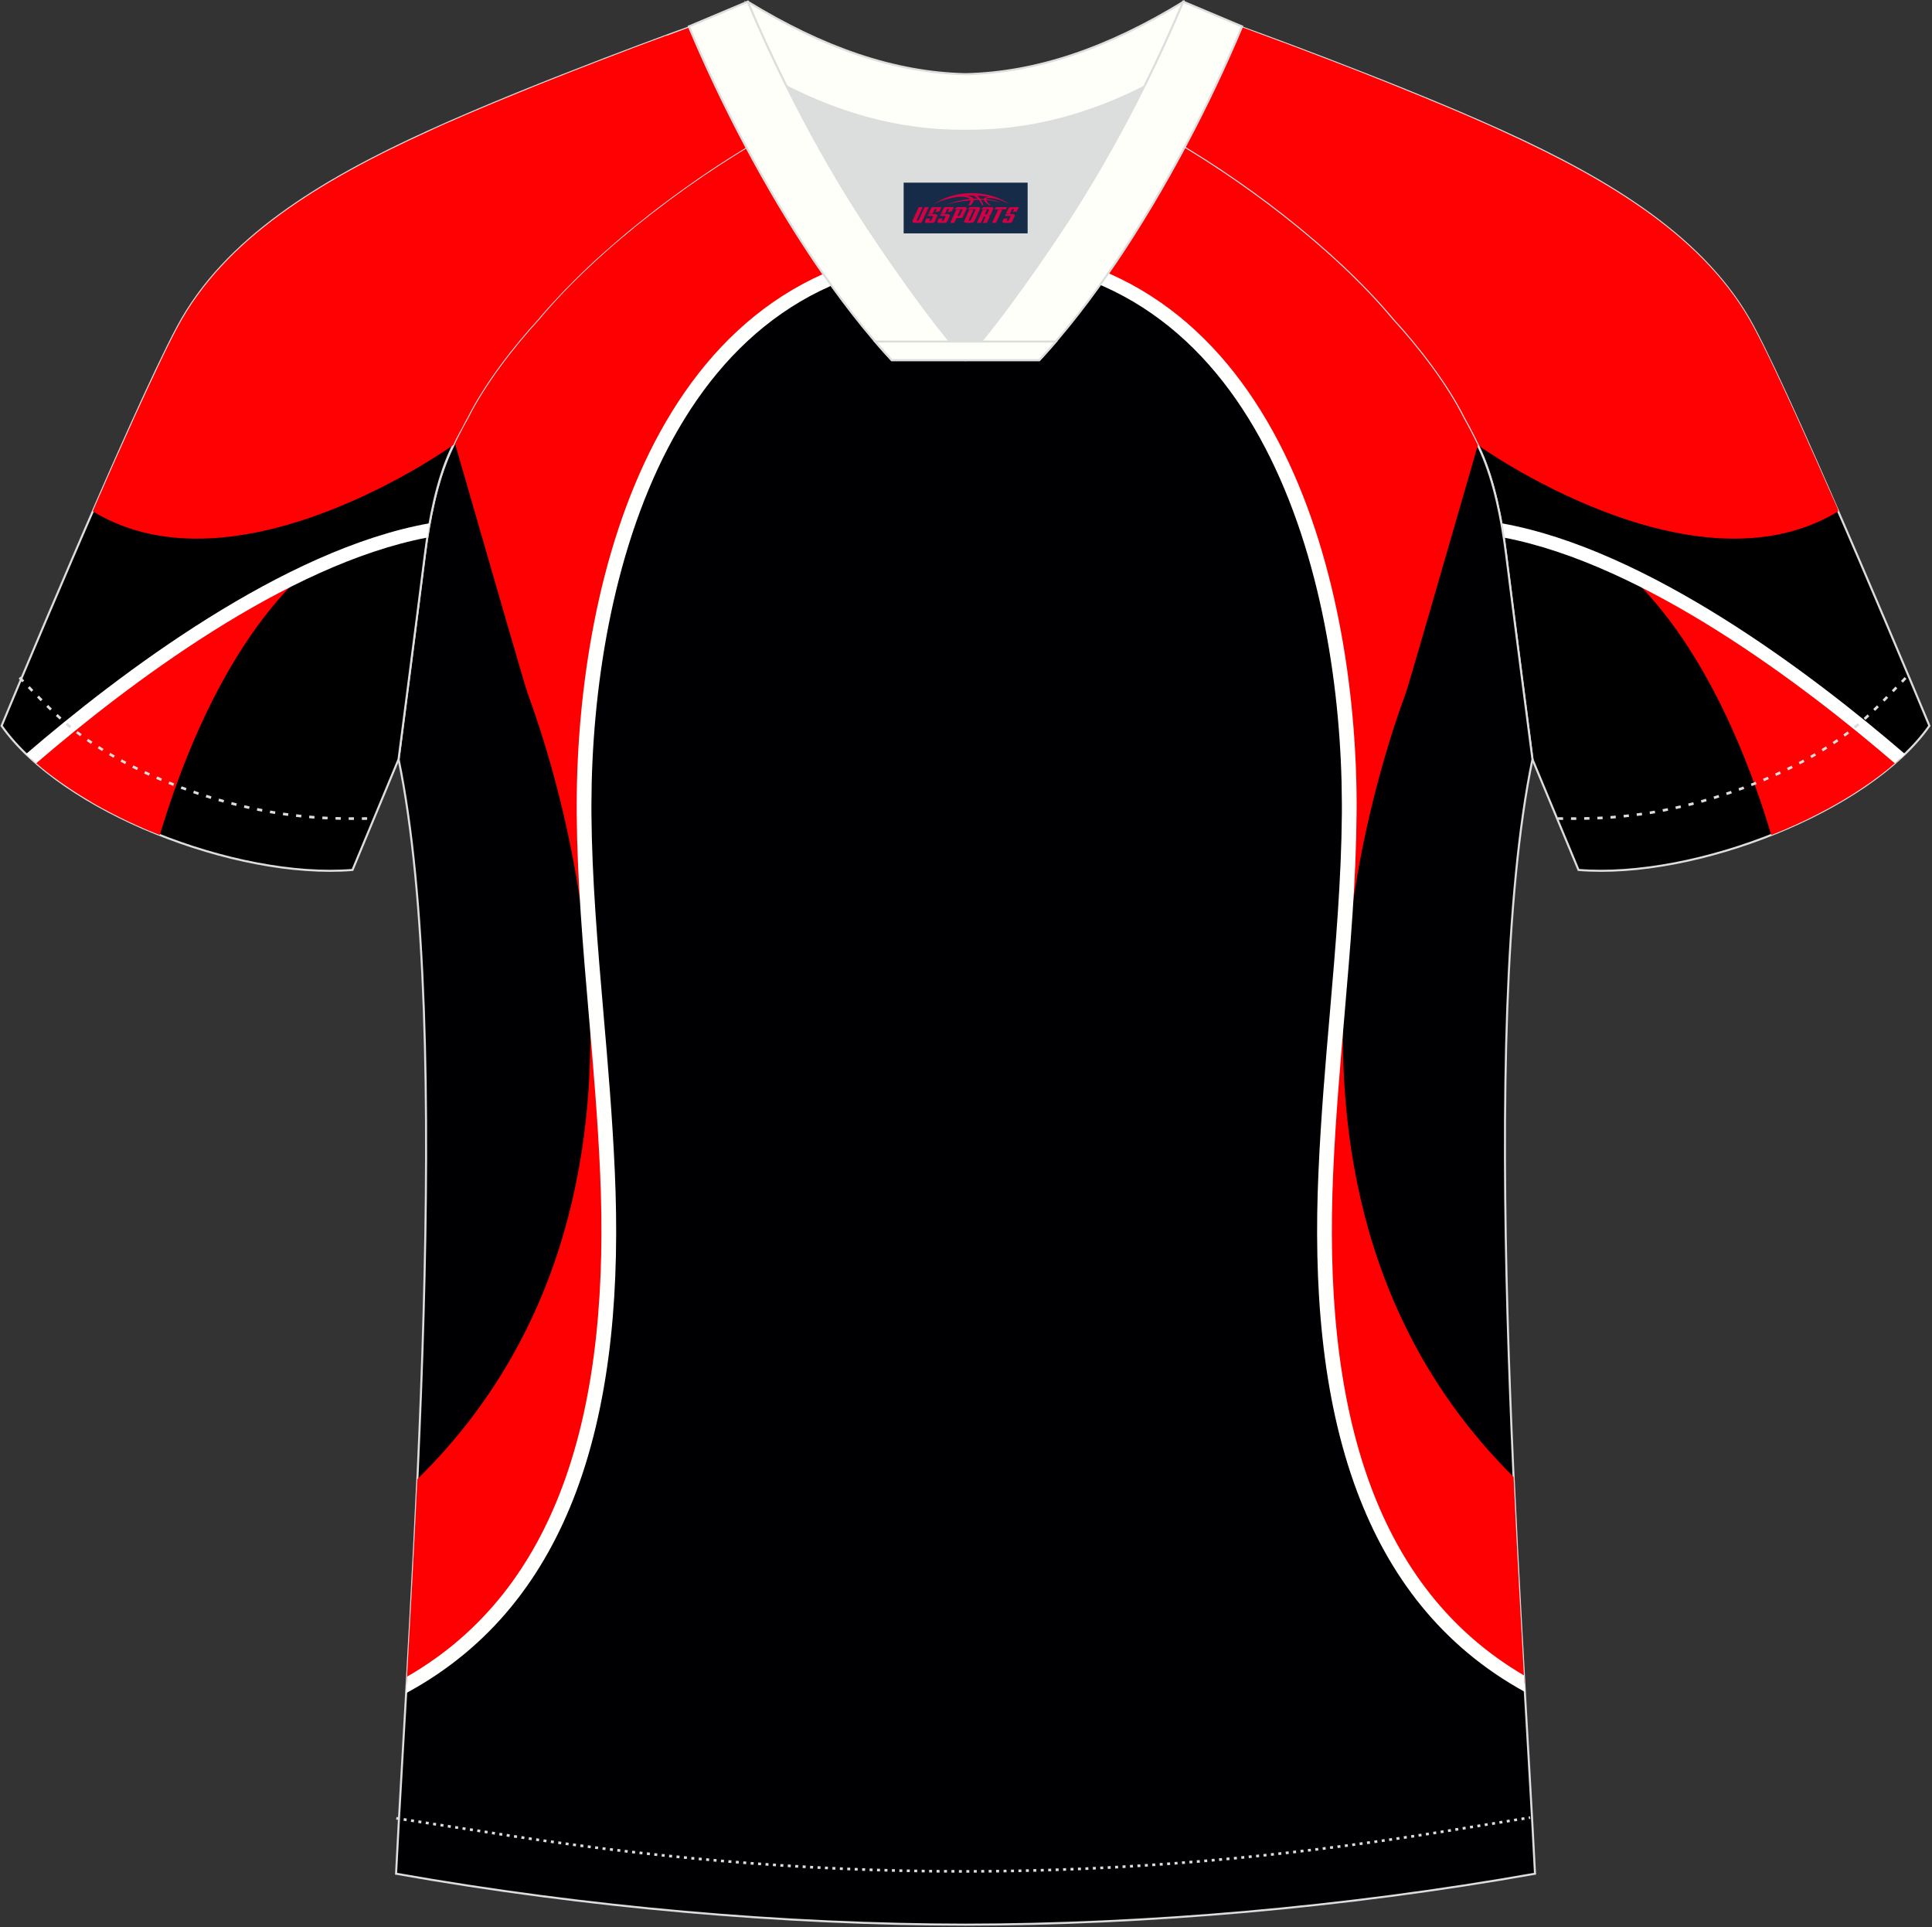 <?xml version="1.0" encoding="utf-8"?>
<!-- Generator: Adobe Illustrator 22.0.0, SVG Export Plug-In . SVG Version: 6.00 Build 0)  -->
<svg xmlns="http://www.w3.org/2000/svg" xmlns:xlink="http://www.w3.org/1999/xlink" version="1.1" id="图层_1" x="0px" y="0px" width="374px" height="373px" viewBox="0 0 374 373" enable-background="new 0 0 374 373" xml:space="preserve">
<rect x="0" y="0" width="374" height="373" fill="#333333" stroke="none"/>
<g>
	<path fill="#000001" stroke="#DCDDDD" stroke-width="0.4" stroke-miterlimit="22.926" d="M222,24.33   c7.08-5.95,12.46-12.55,16.99-19.55c0,0,30.63,10.99,51.78,20.61c21.15,9.61,39.54,20.88,48.62,37.85s34.11,77.23,34.11,77.23   c-11.56,16.47-45.25,29.73-67.93,27.9l-8.91-21.4c0,0-3.8-29.24-5.12-39.81c-0.85-6.78-2.31-14.06-4.84-19.68   c-1.01-2.25-2.15-4.48-3.4-6.7c-3.26-6.52-8.77-13.67-13.7-19.02C257.72,47.5,238.37,33.07,222,24.33z"/>
	<path fill="#FF0003" d="M356.14,155.23l-1.07,0.61c-0.35,0.19-0.69,0.39-1.04,0.58l-0.07,0.04c-0.71,0.38-1.42,0.76-2.15,1.13   l-0.02,0.01c-0.37,0.19-0.73,0.37-1.11,0.56l-0.01,0.01c-0.36,0.18-0.73,0.36-1.1,0.54l-0.02,0.01l-0.03,0.01   c-0.36,0.17-0.72,0.34-1.08,0.51l-0.08,0.03c-0.37,0.17-0.74,0.34-1.11,0.51h-0.01c-0.38,0.17-0.77,0.34-1.15,0.51l-0.01,0.01   c-0.38,0.16-0.77,0.33-1.15,0.49l-0.05,0.02c-0.38,0.16-0.77,0.32-1.15,0.47l-0.03,0.01c-0.27,0.11-0.54,0.22-0.81,0.32   c-0.91-3.03-1.96-6.25-3.15-9.56c-5.14-14.25-13.06-30.29-24.8-41.2c16.73,7.95,33.01,19.69,45.4,29.75   c2.68,2.18,5.18,4.27,7.46,6.24c-0.11,0.11-0.23,0.22-0.35,0.32l-0.08,0.07c-0.52,0.46-1.05,0.92-1.59,1.37l-0.03,0.03   c-0.28,0.23-0.56,0.46-0.85,0.68l-0.01,0.01c-0.29,0.23-0.57,0.45-0.86,0.67l-0.02,0.01l-0.04,0.03c-0.28,0.21-0.56,0.42-0.85,0.63   l-0.05,0.04c-0.3,0.22-0.6,0.44-0.9,0.66l-0.01,0.01c-0.63,0.44-1.26,0.88-1.91,1.31l-0.02,0.01c-0.33,0.22-0.65,0.43-0.98,0.64   l0,0c-0.33,0.21-0.67,0.43-1.01,0.64l0,0c-0.34,0.21-0.68,0.41-1.02,0.62l-0.03,0.02c-0.33,0.2-0.67,0.4-1.01,0.6L356.14,155.23z"/>
	<path fill="#FFFFFF" d="M368.76,145.93c-18.09-15.56-49.82-39.63-78.12-44.66c0.17,0.92,0.32,1.85,0.46,2.77   c27.35,5.23,57.99,28.46,75.7,43.69C367.49,147.13,368.14,146.53,368.76,145.93z"/>
	<path fill="#FF0003" d="M355.85,98.96L355.85,98.96c-28.07,17.13-69.76-12.81-69.76-12.81l-0.02-0.04l-0.02-0.04l-0.08-0.17l0,0   l-0.04-0.08l-0.01-0.02l-0.03-0.07l-0.02-0.04l-0.02-0.05l-0.03-0.06l-0.01-0.03l-0.04-0.08l0,0l-0.04-0.08l-0.01-0.02l-0.03-0.07   l-0.02-0.04l-0.02-0.05l-0.03-0.06l-0.01-0.03l-0.04-0.08l0,0l-0.04-0.08l-0.01-0.01l-0.03-0.07l-0.02-0.04l-0.02-0.05l-0.03-0.06   l-0.01-0.03l-0.04-0.08v-0.01l-0.04-0.08l-0.01-0.01l-0.04-0.07l-0.02-0.03l-0.02-0.05l-0.03-0.06l-0.02-0.03l-0.04-0.08v-0.01   l-0.04-0.08l-0.01-0.01l-0.04-0.07L285.03,84L285,83.95l-0.03-0.05l-0.02-0.03l-0.04-0.07l-0.01-0.01l-0.04-0.08V83.7l-0.04-0.07   l-0.02-0.03l-0.03-0.05l-0.03-0.05l-0.02-0.03l-0.04-0.07l-0.01-0.01l-0.04-0.08l-0.01-0.01l-0.04-0.07l-0.02-0.03l-0.03-0.06   l-0.03-0.05l-0.02-0.03l-0.04-0.07l-0.01-0.01l-0.05-0.08v-0.01l-0.04-0.08l-0.02-0.03l-0.03-0.06l-0.02-0.05l-0.02-0.04   l-0.04-0.07l-0.01-0.01l-0.05-0.08l0,0l-0.04-0.08l-0.02-0.03l-0.03-0.06l-0.02-0.05l0.03-0.05l-0.04-0.07l-0.01-0.02l-0.05-0.08   l0,0l-0.04-0.08l-0.01-0.02l-0.03-0.06l-0.02-0.04l-0.02-0.04l-0.04-0.07l-0.01-0.02l-0.05-0.08l0,0l-0.05-0.08l-0.01-0.02   l-0.03-0.06l-0.02-0.04l-0.02-0.04l-0.04-0.06l-0.01-0.02l-0.05-0.08l0,0l-0.05-0.08l-0.01-0.02l-0.04-0.06l-0.02-0.04l-0.02-0.04   l-0.04-0.06l-0.01-0.02l-0.05-0.08c-3.26-6.52-8.77-13.67-13.7-19.02c-0.18-0.21-0.35-0.42-0.53-0.63l-0.14-0.16l-0.41-0.48   l-0.2-0.23l-0.3-0.35l-0.27-0.31l-0.27-0.3l-0.32-0.35l-0.24-0.26l-0.29-0.31l-0.04-0.04l-0.52-0.57l0.02-0.06l-0.09-0.1   l-0.48-0.51l-0.25-0.26l-0.34-0.36l-0.25-0.26l-0.38-0.4l-0.24-0.24l-0.37-0.38l-0.23-0.23l-0.48-0.48l-0.11-0.12l-0.07-0.07   l-0.57-0.56l-0.03-0.03l-0.11-0.11l-0.5-0.49l-0.2-0.2l-0.45-0.43l-0.25-0.24l-0.36-0.35l-0.28-0.27l-0.42-0.39l-0.23-0.22   l-0.45-0.42l-0.19-0.17l-0.05-0.05l-0.61-0.56l-0.05-0.04l-0.14-0.12l-0.53-0.48l-0.18-0.16l-0.49-0.44l-0.23-0.21l-0.43-0.37   l-0.32-0.28l-0.33-0.28l-0.37-0.32l-0.05-0.04l-0.59-0.51l-0.04-0.04l-0.64-0.54l-0.07-0.06l-0.17-0.15l-0.5-0.43l-0.23-0.19   l-0.5-0.42L252,44.58l-0.49-0.4l-0.25-0.2l-0.43-0.35l-0.32-0.26l-0.05-0.04l-0.63-0.51l-0.02-0.02l-0.66-0.53l-0.02-0.02   l-0.42-0.33l-0.29-0.23l-0.36-0.28l-0.4-0.31l-0.35-0.27l-0.35-0.27l-0.41-0.32l-0.26-0.2l-0.46-0.35l-0.03-0.02l-0.67-0.5   l-0.01-0.01l-0.76-0.57l-0.15-0.11l-0.55-0.41l-0.3-0.22l-0.57-0.41l-0.1-0.07l-0.62-0.45l-0.23-0.17l-0.46-0.33l-0.25-0.18   l-0.11-0.08l-0.69-0.48l-0.01-0.01l-0.68-0.48l-0.13-0.09l-0.16-0.11l-0.55-0.38l-0.27-0.19l-0.46-0.32l-0.3-0.21l-0.51-0.34   l-0.24-0.16l-0.43-0.29l-0.39-0.26l-0.69-0.46l-0.03-0.02l-0.66-0.44l-0.06-0.04l-0.33-0.21l-0.45-0.29l-0.27-0.17l-0.49-0.32   l-0.27-0.17l-0.49-0.31l-0.3-0.19l-0.08-0.05l-0.61-0.38l-0.07-0.05l-0.68-0.42l-0.04-0.03l-0.26-0.16l-0.48-0.29l-0.25-0.15   l-0.34-0.2c0.02-0.04,0.05-0.08,0.07-0.13c4.1-7.7,7.81-15.53,10.99-23.09l0,0l0.31,0.11h0.01l0.33,0.12l0.06,0.02l0.3,0.11   l0.12,0.04l0.27,0.1l0.18,0.07l0.23,0.09l0.26,0.09l0.18,0.07l0.34,0.13l0.12,0.04l0.43,0.16l0.06,0.02l0.51,0.19l0.02,0.01   l0.52,0.19l0.1,0.04l0.46,0.17l0.19,0.07l0.4,0.15l0.28,0.1l0.32,0.12l0.38,0.14l0.24,0.09l0.48,0.18l0.16,0.06l0.6,0.22l0.06,0.02   L249,8.44l0.03,0.01l0.66,0.25l0.14,0.05l0.58,0.22l0.25,0.09l0.48,0.18l0.36,0.14l0.39,0.15l0.48,0.18l0.28,0.11l0.6,0.23   l0.18,0.07l0.73,0.28l0.07,0.02l0.8,0.31l0.05,0.02l0.77,0.29l0.17,0.07l0.66,0.25l0.3,0.11l0.55,0.21l0.43,0.16l0.43,0.17   l0.56,0.22l0.31,0.12l0.69,0.27l0.19,0.07l0.83,0.32l0.06,0.02l0.89,0.35l0.07,0.03l0.83,0.32l0.21,0.08l0.7,0.28l0.34,0.13   l0.58,0.23l0.48,0.19l0.45,0.18l0.61,0.24l0.32,0.13l0.76,0.3l0.18,0.07l0.9,0.36l0.05,0.02l0.95,0.38l0.09,0.04l0.86,0.34   l0.88,0.36l0.07,0.03l0.37,0.15l0.58,0.24l0.51,0.21l0.45,0.18l0.65,0.26l0.31,0.13l0.79,0.32l0.17,0.07l0.93,0.38l0.03,0.01   l0.95,0.4l0.11,0.05l0.85,0.35l0.25,0.1l0.27,0.11l0.74,0.31l0.08,0.03l0.57,0.24l0.52,0.22l0.15,0.06l0.77,0.33l0.16,0.07   l0.29,0.12l0.79,0.34l0.15,0.06l0.92,0.39l0.01,0.01l0.13,0.05l0.92,0.4l0.8,0.35l0.25,0.11l0.13,0.06l0.91,0.4l0.03,0.01   l0.77,0.34l0.46,0.2l0.17,0.08l0.63,0.28l0.07,0.03l0.93,0.42l0.02,0.01l0.13,0.06l0.87,0.4c21.15,9.61,39.54,20.88,48.62,37.85   c0.14,0.26,0.28,0.53,0.43,0.81l0.02,0.04c0.28,0.53,0.57,1.1,0.87,1.69l0.06,0.12l0.05,0.09l0.43,0.85l0.03,0.06l0.06,0.12   c0.28,0.57,0.57,1.16,0.87,1.78l0.13,0.27l0.1,0.2l0.23,0.47l0.23,0.48v0.01l0.23,0.48l0.24,0.5l0.23,0.49l0.46,0.98l0.03,0.07   l0.5,1.06l0.08,0.16l0.05,0.11l0.38,0.82l0.19,0.4l0.07,0.15l0.52,1.13l0.04,0.09l0.04,0.09l0.45,0.97l0.16,0.35l0.11,0.24   l0.27,0.59l0.27,0.59l0.01,0.02l0.27,0.58l0.27,0.61l0.13,0.28l0.68,1.49l0.03,0.07l0.56,1.25l0.09,0.2l0.48,1.07l0.21,0.48   l0.07,0.16l0.29,0.64l0.29,0.64l0.05,0.11l0.24,0.53l0.29,0.65l0.18,0.4c0.43,0.96,0.85,1.92,1.28,2.9l0.14,0.31l0.16,0.35   l0.29,0.67l0.26,0.6l0.03,0.07l0.3,0.67l0.3,0.67l0.1,0.22l0.2,0.45l0.3,0.67l0.23,0.51l0.07,0.16l0.3,0.68l0.3,0.68l0.05,0.13   L355.85,98.96z"/>
	<path fill="#000002" stroke="#DCDDDD" stroke-width="0.4" stroke-miterlimit="22.926" d="M291.55,107.27   c1.27,10.18,4.85,37.71,5.11,39.69c-10.86,52.55-2.19,162.18,0.49,215.68c-36.81,6.53-75.42,9.83-110.24,9.86   c-34.82-0.03-73.43-3.33-110.24-9.86c2.68-53.5,11.35-163.13,0.49-215.68c0.25-1.98,3.83-29.51,5.11-39.69   c0.85-6.78,2.31-14.06,4.84-19.68c1.01-2.25,2.15-4.48,3.4-6.7c3.26-6.52,8.77-13.67,13.7-19.02   c11.2-13.44,29.03-27.03,44.74-35.86c0.96-0.54-1.02-15.4-0.07-15.91c3.94,3.31,25.19,3.25,30.33,6.12l-2.64,0.68   c6.1,2.82,12.98,4.24,19.71,4.25c6.73-0.02-2.74-1.43,3.36-4.26l5.69-2.51c5.14-2.86,16.2-2.27,20.14-5.58   c0.73,0.39-1.96,16.43-1.22,16.84c15.87,8.82,34.04,22.6,45.4,36.23c4.92,5.36,10.44,12.5,13.7,19.02c1.25,2.22,2.39,4.46,3.39,6.7   C289.23,93.22,290.7,100.5,291.55,107.27z"/>
	<path fill="#FF0002" d="M113.91,189.42c2.03,30.94-3.72,68.04-33.12,96.86c-0.64,13.92-1.38,27.38-2.08,39.81   c44.49-24.77,42.11-86.51,35.45-134.77C114.08,190.68,114,190.05,113.91,189.42z"/>
	<path fill="#FF0002" d="M88.02,85.62c7.2,24.98,13.64,47.24,14.11,48.52c2.82,7.66,7.8,23.05,10.43,42.03   c-1.38-48.38,8.26-127.57,74.57-127.37c66.3-0.19,75.95,78.99,74.57,127.37c2.63-18.99,7.61-34.37,10.43-42.03   c0.47-1.27,6.81-23.21,13.95-47.96c-0.84-1.77-1.76-3.54-2.74-5.29c-3.26-6.52-8.77-13.67-13.7-19.02   c-11.35-13.63-29.53-27.41-45.4-36.23c-0.74-0.41,1.95-16.45,1.22-16.84c-3.94,3.32-15,2.72-20.14,5.58l-5.69,2.51   c-6.1,2.82,3.37,4.24-3.36,4.26c-6.73-0.01-13.61-1.43-19.71-4.26l2.64-0.68c-5.14-2.86-26.38-2.81-30.33-6.12   c-0.94,0.51,1.04,15.36,0.07,15.91c-15.71,8.84-33.54,22.42-44.74,35.86c-4.93,5.36-10.44,12.51-13.7,19.02   C89.61,82.46,88.78,84.04,88.02,85.62z"/>
	<path fill="#FF0002" d="M260.33,189.42c-2.02,30.79,3.66,67.66,32.67,96.42c0.64,13.98,1.38,27.51,2.09,40   c-44.02-24.93-41.64-86.42-35-134.52C260.15,190.68,260.25,190.05,260.33,189.42z"/>
	<path fill="#FFFFFE" d="M78.8,324.5c14.9-8.57,24.33-21.48,30.02-36.65c6.83-18.21,8.29-39.69,7.35-60.91   c-0.46-10.43-1.34-20.63-2.2-30.63c-1.13-13.15-2.23-25.95-2.33-38.87c0-0.65,0-1.3,0-1.95c0.06-21.79,3.95-48.57,15.12-69.97   c11.29-21.63,29.95-37.8,59.51-38.03h0.01c0.28,0,0.57,0,0.85,0c0.29,0,0.57,0,0.85,0h0.01c29.56,0.23,48.22,16.4,59.51,38.03   c11.17,21.4,15.06,48.18,15.12,69.97c0,0.65,0,1.31-0.01,1.95c-0.1,12.92-1.2,25.72-2.33,38.87c-0.86,10-1.74,20.21-2.2,30.64   c-0.94,21.22,0.52,42.7,7.35,60.91c5.63,15.02,14.93,27.81,29.57,36.39l0.18,3.2c-16.24-8.91-26.41-22.59-32.46-38.73   c-6.96-18.55-8.45-40.36-7.49-61.87c0.47-10.64,1.34-20.79,2.2-30.74c1.13-13.16,2.23-25.97,2.33-38.67c0-0.64,0.01-1.29,0-1.94   c-0.06-21.48-3.88-47.83-14.84-68.83c-10.84-20.78-28.72-36.32-56.95-36.53h-0.84h-0.84c-28.24,0.22-46.11,15.75-56.96,36.53   c-10.96,21.01-14.78,47.36-14.84,68.83c0,0.65,0,1.3,0,1.94c0.1,12.7,1.2,25.51,2.33,38.67c0.86,9.95,1.73,20.1,2.2,30.74   c0.96,21.51-0.54,43.31-7.49,61.87c-6.11,16.29-16.41,30.07-32.91,38.97L78.8,324.5z"/>
	<path fill="#000001" stroke="#DCDDDD" stroke-width="0.4" stroke-miterlimit="22.926" d="M151.8,24.33   c-7.08-5.95-12.46-12.55-16.99-19.55c0,0-30.63,10.99-51.78,20.61C61.89,35,43.5,46.27,34.42,63.24S0.31,140.47,0.31,140.47   c11.56,16.47,45.25,29.73,67.93,27.9l8.91-21.4c0,0,3.8-29.24,5.12-39.81c0.85-6.78,2.31-14.06,4.84-19.68   c1.01-2.25,2.15-4.48,3.4-6.7c3.26-6.52,8.77-13.67,13.69-19.02C116.09,47.5,135.44,33.07,151.8,24.33z"/>
	<path fill="#FF0003" d="M17.67,155.23l1.07,0.61c0.34,0.19,0.69,0.39,1.04,0.58l0.07,0.04c0.71,0.38,1.42,0.76,2.15,1.13l0.02,0.01   c0.37,0.19,0.74,0.37,1.11,0.56l0.01,0.01c0.37,0.18,0.74,0.36,1.1,0.54l0.02,0.01l0.03,0.01c0.36,0.17,0.72,0.34,1.08,0.51   l0.08,0.03c0.37,0.17,0.74,0.34,1.11,0.51h0.01c0.38,0.17,0.77,0.34,1.15,0.51l0.01,0.01c0.38,0.16,0.76,0.33,1.15,0.49l0.06,0.02   c0.38,0.16,0.76,0.32,1.15,0.47l0.03,0.01c0.27,0.11,0.54,0.22,0.82,0.32c0.91-3.03,1.96-6.25,3.15-9.56   c5.14-14.25,13.06-30.29,24.8-41.2c-16.73,7.95-33.01,19.69-45.4,29.75c-2.68,2.18-5.18,4.27-7.46,6.24   c0.12,0.11,0.23,0.22,0.35,0.32l0.09,0.07c0.52,0.46,1.05,0.92,1.59,1.37l0.03,0.03c0.28,0.23,0.56,0.46,0.85,0.68l0.01,0.01   c0.28,0.23,0.57,0.45,0.86,0.67L9.83,150l0.04,0.03c0.28,0.21,0.56,0.42,0.85,0.63l0.05,0.04c0.3,0.22,0.6,0.44,0.91,0.66   l0.01,0.01c0.62,0.44,1.26,0.88,1.91,1.31l0.02,0.01c0.33,0.22,0.65,0.43,0.98,0.64l0,0c0.33,0.21,0.67,0.43,1.01,0.64l0,0   c0.34,0.21,0.67,0.41,1.02,0.62l0.03,0.02c0.33,0.2,0.67,0.4,1.01,0.6L17.67,155.23z"/>
	<path fill="#FFFFFF" d="M5.04,145.93c18.09-15.56,49.82-39.63,78.12-44.66c-0.17,0.92-0.32,1.85-0.46,2.77   C55.35,109.27,24.71,132.5,7,147.73C6.32,147.13,5.67,146.53,5.04,145.93z"/>
	<path fill="#FF0003" d="M17.96,98.96L17.96,98.96c28.07,17.13,69.76-12.81,69.76-12.81l0.02-0.04l0.02-0.04l0.08-0.17l0,0   l0.04-0.08l0.01-0.02l0.03-0.07l0.02-0.04l0.02-0.05l0.03-0.06L88,85.55l0.04-0.08l0,0l0.04-0.08l0.01-0.02l0.03-0.07l0.02-0.04   l0.02-0.05l0.03-0.06l0.01-0.03l0.04-0.08l0,0l0.04-0.08l0.01-0.01l0.04-0.07l0.02-0.04l0.03-0.05l0.03-0.06l0.01-0.03l0.04-0.08   v-0.01l0.04-0.08l0.01-0.01l0.04-0.07l0.02-0.03l0.03-0.05l0.03-0.06l0.02-0.03l0.04-0.08v-0.01l0.04-0.08V84.1l0.04-0.07L88.78,84   l0.03-0.05l0.03-0.05l0.02-0.03l0.04-0.07v-0.01l0.04-0.08V83.7l0.04-0.07L89,83.6l0.03-0.05l0.03-0.05l0.02-0.03l0.04-0.07   l0.01-0.01l0.04-0.08V83.3l0.04-0.07l0.02-0.03l0.03-0.06l0.03-0.05l0.02-0.03l0.04-0.07l0.01-0.01l0.04-0.08v-0.01l0.04-0.08   l0.02-0.03l0.03-0.06l0.03-0.05l0.02-0.04l0.04-0.07l0.01-0.01l0.04-0.08l0,0l0.04-0.08l0.01-0.03l0.03-0.06l0.03-0.05l0.02-0.04   l0.04-0.07l0.01-0.02l0.04-0.08l0,0l0.04-0.08l0.01-0.02l0.03-0.06l0.02-0.04l0.02-0.04l0.04-0.07l0.01-0.02l0.05-0.08l0,0   l0.04-0.08l0.01-0.02l0.03-0.06l0.02-0.04l0.02-0.04l0.04-0.06l0.01-0.02l0.04-0.08l0,0l0.04-0.08l0.01-0.02l0.04-0.06l0.02-0.04   l0.02-0.04l0.04-0.06l0.01-0.02l0.05-0.08c3.26-6.52,8.77-13.67,13.69-19.02c0.18-0.21,0.35-0.42,0.53-0.63l0.14-0.16l0.41-0.48   l0.2-0.23l0.31-0.35l0.27-0.31l0.27-0.3l0.32-0.35l0.24-0.26l0.29-0.31l0.04-0.04l0.52-0.57l0.01-0.01l0.09-0.1l0.48-0.51   l0.25-0.26l0.34-0.36l0.25-0.26l0.38-0.4l0.24-0.24l0.37-0.38l0.23-0.23l0.48-0.48l0.11-0.12l0.07-0.07l0.57-0.56l0.03-0.03   l0.11-0.11l0.5-0.49l0.2-0.2l0.45-0.43l0.25-0.24l0.36-0.35l0.28-0.27l0.42-0.39l0.23-0.22l0.45-0.42l0.18-0.17l0.06-0.05   l0.61-0.56l0.05-0.04l0.14-0.12l0.53-0.48l0.18-0.16l0.49-0.44l0.23-0.21l0.43-0.37l0.32-0.28l0.33-0.28l0.36-0.32l0.05-0.04   l0.59-0.51l0.04-0.04l0.64-0.54l0.07-0.06l0.17-0.15l0.5-0.43l0.23-0.19l0.5-0.42l0.23-0.19l0.49-0.4l0.25-0.2l0.43-0.35l0.32-0.26   l0.05-0.04l0.63-0.51l0.03-0.02l0.66-0.53l0.02-0.02l0.42-0.33l0.29-0.23l0.36-0.28l0.39-0.31l0.35-0.27l0.35-0.27l0.42-0.32   l0.26-0.2l0.46-0.35l0.03-0.02l0.67-0.5l0.01-0.01l0.76-0.57l0.15-0.11l0.55-0.41l0.3-0.22l0.57-0.41l0.1-0.07l0.62-0.45l0.23-0.17   l0.46-0.33l0.25-0.18l0.11-0.08l0.69-0.48l0.01-0.01l0.68-0.48l0.13-0.09l0.16-0.11l0.55-0.38l0.27-0.19l0.46-0.32l0.3-0.21   l0.51-0.34l0.24-0.16l0.43-0.29l0.39-0.26l0.69-0.46l0.03-0.02l0.66-0.44l0.06-0.04l0.33-0.21l0.45-0.29l0.27-0.17l0.49-0.32   l0.27-0.17l0.49-0.31l0.3-0.19l0.08-0.05l0.61-0.38l0.07-0.05l0.68-0.42l0.04-0.03l0.26-0.16l0.47-0.29l0.25-0.15l0.34-0.2   c-0.02-0.04-0.04-0.08-0.07-0.13c-4.1-7.7-7.81-15.53-10.99-23.09l0,0l-0.31,0.11h-0.01l-0.33,0.12l-0.06,0.02l-0.3,0.11   l-0.12,0.04l-0.27,0.1l-0.18,0.07l-0.23,0.09l-0.26,0.09l-0.18,0.07l-0.34,0.13l-0.12,0.04l-0.43,0.16l-0.06,0.02l-0.51,0.19   l-0.02,0.01l-0.52,0.19l-0.09-0.02l-0.46,0.17l-0.18,0.07l-0.39,0.15l-0.28,0.1l-0.32,0.12l-0.38,0.14l-0.24,0.09l-0.49,0.18   l-0.16,0.06l-0.6,0.22l-0.06,0.02l-0.68,0.25l-0.03,0.01l-0.66,0.25l-0.14,0.05l-0.58,0.22l-0.24,0.09l-0.49,0.18l-0.36,0.14   l-0.39,0.15l-0.48,0.18l-0.28,0.11l-0.6,0.23l-0.18,0.07l-0.73,0.28l-0.06,0.02l-0.81,0.31l-0.05,0.02l-0.77,0.29l-0.17,0.07   l-0.66,0.25l-0.3,0.11l-0.54,0.21l-0.43,0.16l-0.43,0.17l-0.56,0.22l-0.31,0.12l-0.69,0.27l-0.18,0.07l-0.83,0.32l-0.06,0.02   l-0.9,0.35l-0.07,0.03l-0.83,0.32l-0.21,0.08l-0.71,0.28l-0.34,0.13l-0.58,0.23l-0.48,0.19l-0.45,0.18l-0.62,0.24l-0.32,0.13   l-0.76,0.3l-0.18,0.07l-0.9,0.36l-0.05,0.02l-0.95,0.38l-0.09,0.04l-0.86,0.34l-0.88,0.36l-0.07,0.03l-0.37,0.15l-0.58,0.24   l-0.51,0.21l-0.45,0.18l-0.65,0.26l-0.31,0.13l-0.79,0.32l-0.17,0.07l-0.93,0.38l-0.03,0.01l-0.96,0.4l-0.11,0.05l-0.85,0.35   l-0.25,0.1l-0.26,0.11l-0.74,0.31l-0.08,0.03l-0.57,0.24l-0.52,0.22l-0.15,0.06l-0.77,0.33l-0.16,0.07l-0.29,0.12l-0.79,0.34   l-0.15,0.06l-0.92,0.39l-0.01,0.01l-0.13,0.05l-0.92,0.4l-0.8,0.35l-0.25,0.11l-0.13,0.06l-0.91,0.4l0.01-0.02l-0.78,0.34   l-0.46,0.2l-0.16,0.08l-0.63,0.28l-0.07,0.03l-0.93,0.42l-0.02,0.01L83.91,25l-0.87,0.4C61.89,35,43.5,46.27,34.42,63.24   c-0.14,0.26-0.28,0.53-0.43,0.81l-0.02,0.04c-0.28,0.53-0.57,1.1-0.87,1.69l-0.06,0.12L33,65.99l-0.43,0.85l-0.03,0.06l-0.06,0.12   c-0.28,0.57-0.57,1.16-0.87,1.78l-0.13,0.27l-0.09,0.2l-0.23,0.47l-0.23,0.48v0.01l-0.23,0.48l-0.24,0.5l-0.23,0.49l-0.46,0.98   l-0.03,0.07l-0.5,1.06l-0.08,0.16l-0.05,0.11l-0.38,0.82l-0.19,0.4l-0.07,0.15l-0.52,1.13l-0.04,0.09l-0.04,0.09l-0.45,0.97   l-0.16,0.35l-0.11,0.24l-0.27,0.58l-0.27,0.59l-0.01,0.02l-0.27,0.58l-0.27,0.6l-0.13,0.28l-0.67,1.49l-0.03,0.07l-0.56,1.25   l-0.09,0.2l-0.48,1.06l-0.21,0.48l-0.07,0.16l-0.29,0.64l-0.29,0.64l-0.05,0.11l-0.24,0.53l-0.29,0.65l-0.18,0.4   c-0.42,0.96-0.85,1.92-1.28,2.9l-0.14,0.31l-0.16,0.35l-0.29,0.67l-0.26,0.6l-0.03,0.07l-0.29,0.67l-0.29,0.67l-0.1,0.22l-0.2,0.45   l-0.3,0.67l-0.22,0.51l-0.07,0.16l-0.3,0.68l-0.29,0.68l-0.06,0.13L17.96,98.96z"/>
	<path fill="none" stroke="#DCDDDD" stroke-width="0.51" stroke-miterlimit="22.926" stroke-dasharray="1.02,1.531" d="   M3.79,131.14c2.92,3.02,6.09,6.41,9.27,9.1c10.32,8.74,27.36,15.21,41.61,17.27c5.61,0.81,10.34,0.99,16.71,0.91"/>
	<path fill="none" stroke="#DCDDDD" stroke-width="0.51" stroke-miterlimit="22.926" stroke-dasharray="0.576,0.865" d="   M76.72,351.91c1.31,0.22,15.14,2.31,16.45,2.51c30.89,4.95,61.95,7.77,93.3,7.77c30.85,0,61.41-2.73,91.81-7.53   c1.8-0.28,16.13-2.59,17.93-2.89"/>
	<path fill="none" stroke="#DCDDDD" stroke-width="0.51" stroke-miterlimit="22.926" stroke-dasharray="1.02,1.531" d="   M368.88,131.22c-2.9,3-6.04,6.35-9.19,9.02c-10.32,8.74-27.36,15.21-41.61,17.27c-5.61,0.81-10.34,0.99-16.71,0.91"/>
	<path fill="#FFFFFA" stroke="#DCDDDD" stroke-width="0.4" stroke-miterlimit="22.926" d="M145.44,12.88   c13.69,8.44,27.53,12.57,41.51,12.42c13.98,0.15,27.82-3.98,41.51-12.42c1.75-6.97,0.68-12.56,0.68-12.56   c-14.63,8.96-28.42,13.72-42.2,14.04c-13.77-0.31-27.57-5.07-42.2-14.04C144.75,0.32,143.69,5.92,145.44,12.88z"/>
	<path fill="#DCDDDD" d="M218.12,18.43c-10.31,4.7-20.7,6.99-31.17,6.88c-10.47,0.11-20.86-2.18-31.17-6.88   c-1.16-0.53-2.32-1.09-3.48-1.68c4.1,8.24,8.69,16.46,13.6,24.17c4.88,7.67,14.79,21.97,21.04,28.72l-0.04,0.06   c6.25-6.75,16.16-21.05,21.04-28.72c4.91-7.71,9.5-15.93,13.6-24.17l0.02-0.04C220.42,17.35,219.27,17.9,218.12,18.43z"/>
	<path fill="#FFFFFA" stroke="#DCDDDD" stroke-width="0.4" stroke-miterlimit="22.926" d="M152.12,16.4   c-2.68-5.4-5.16-10.81-7.37-16.08l-11.4,4.8c3.2,7.6,6.93,15.5,11.06,23.25c8.22,15.44,18,30.33,28.21,41.32h14.28l0.04-0.06   c-6.25-6.75-16.16-21.05-21.04-28.72c-4.91-7.71-9.5-15.93-13.6-24.17C152.24,16.63,152.18,16.51,152.12,16.4z"/>
	<path fill="#FFFFFA" stroke="#DCDDDD" stroke-width="0.4" stroke-miterlimit="22.926" d="M221.68,16.4   c2.68-5.4,5.15-10.81,7.37-16.08l11.4,4.8c-3.2,7.6-6.93,15.5-11.06,23.25c-8.22,15.44-18,30.33-28.21,41.32h-14.29l-0.04-0.06   c6.25-6.75,16.16-21.05,21.04-28.72c4.91-7.71,9.5-15.93,13.6-24.17C221.57,16.63,221.62,16.51,221.68,16.4z"/>
	<path fill="#FFFFFA" stroke="#DCDDDD" stroke-width="0.4" stroke-miterlimit="22.926" d="M186.9,69.7h14.29   c1.08-1.16,2.15-2.36,3.21-3.6h-14.38h-0.09h-6.05h-14.47c1.07,1.24,2.14,2.44,3.21,3.6H186.9z"/>
	
</g>
<g id="tag_logo">
	<rect y="35.35" fill="#162B48" width="24" height="9.818" x="174.93"/>
	<g>
		<path fill="#D30044" d="M190.89,38.54l0.005-0.011c0.131-0.311,1.085-0.262,2.351,0.071c0.715,0.24,1.44,0.54,2.193,0.9    c-0.218-0.147-0.447-0.289-0.682-0.42l0.011,0.005l-0.011-0.005c-1.478-0.845-3.218-1.418-5.1-1.62    c-1.282-0.115-1.658-0.082-2.411-0.055c-2.449,0.142-4.68,0.905-6.458,2.095c1.26-0.638,2.722-1.075,4.195-1.336    c1.467-0.18,2.476-0.033,2.771,0.344c-1.691,0.175-3.469,0.633-4.555,1.075c1.156-0.338,2.967-0.665,4.647-0.813    c0.016,0.251-0.115,0.567-0.415,0.96h0.475c0.376-0.382,0.584-0.725,0.595-1.004c0.333-0.022,0.66-0.033,0.971-0.033    C189.72,38.98,189.93,39.33,190.13,39.72h0.262c-0.125-0.344-0.295-0.687-0.518-1.036c0.207,0,0.393,0.005,0.567,0.011    c0.104,0.267,0.496,0.66,1.058,1.025h0.245c-0.442-0.365-0.753-0.753-0.835-1.004c1.047,0.065,1.696,0.224,2.885,0.513    C192.71,38.8,191.97,38.63,190.89,38.54z M188.45,38.45c-0.164-0.295-0.655-0.485-1.402-0.551    c0.464-0.033,0.922-0.055,1.364-0.055c0.311,0.147,0.589,0.344,0.84,0.589C188.99,38.43,188.72,38.44,188.45,38.45z M190.43,38.5c-0.224-0.016-0.458-0.027-0.715-0.044c-0.147-0.202-0.311-0.398-0.502-0.6c0.082,0,0.164,0.005,0.24,0.011    c0.72,0.033,1.429,0.125,2.138,0.273C190.92,38.1,190.54,38.26,190.43,38.5z"/>
		<path fill="#D30044" d="M177.85,40.08L176.68,42.63C176.5,43,176.77,43.14,177.25,43.14l0.873,0.005    c0.115,0,0.251-0.049,0.327-0.175l1.342-2.891H179.01L177.79,42.71H177.62c-0.147,0-0.185-0.033-0.147-0.125l1.156-2.504H177.85L177.85,40.08z M179.71,41.43h1.271c0.36,0,0.584,0.125,0.442,0.425L180.95,42.89C180.85,43.11,180.58,43.14,180.35,43.14H179.43c-0.267,0-0.442-0.136-0.349-0.333l0.235-0.513h0.742L179.88,42.67C179.86,42.72,179.9,42.73,179.96,42.73h0.18    c0.082,0,0.125-0.016,0.147-0.071l0.376-0.813c0.011-0.022,0.011-0.044-0.055-0.044H179.54L179.71,41.43L179.71,41.43z M180.53,41.36h-0.78l0.475-1.025c0.098-0.218,0.338-0.256,0.578-0.256H182.25L181.86,40.92L181.08,41.04l0.262-0.562H181.05c-0.082,0-0.12,0.016-0.147,0.071L180.53,41.36L180.53,41.36z M182.12,41.43L181.95,41.8h1.069c0.06,0,0.06,0.016,0.049,0.044    L182.69,42.66C182.67,42.71,182.63,42.73,182.55,42.73H182.37c-0.055,0-0.104-0.011-0.082-0.06l0.175-0.376H181.72L181.49,42.81C181.39,43,181.57,43.14,181.84,43.14h0.916c0.24,0,0.502-0.033,0.605-0.251l0.475-1.031c0.142-0.3-0.082-0.425-0.442-0.425H182.12L182.12,41.43z M182.93,41.36l0.371-0.818c0.022-0.055,0.06-0.071,0.147-0.071h0.295L183.48,41.03l0.791-0.115l0.387-0.845H183.21c-0.24,0-0.48,0.038-0.578,0.256L182.16,41.36L182.93,41.36L182.93,41.36z M185.33,41.82h0.278c0.087,0,0.153-0.022,0.202-0.115    l0.496-1.075c0.033-0.076-0.011-0.12-0.125-0.12H184.78l0.431-0.431h1.522c0.355,0,0.485,0.153,0.393,0.355l-0.676,1.445    c-0.06,0.125-0.175,0.333-0.644,0.327l-0.649-0.005L184.72,43.14H183.94l1.178-2.558h0.785L185.33,41.82L185.33,41.82z     M187.92,42.63c-0.022,0.049-0.06,0.076-0.142,0.076h-0.191c-0.082,0-0.109-0.027-0.082-0.076l0.944-2.051h-0.785l-0.987,2.138    c-0.125,0.273,0.115,0.415,0.453,0.415h0.72c0.327,0,0.649-0.071,0.769-0.322l1.085-2.384c0.093-0.202-0.06-0.355-0.415-0.355    h-1.533l-0.431,0.431h1.38c0.115,0,0.164,0.033,0.131,0.104L187.92,42.63L187.92,42.63z M190.64,41.5h0.278    c0.087,0,0.158-0.022,0.202-0.115l0.344-0.753c0.033-0.076-0.011-0.12-0.125-0.12h-1.402l0.425-0.431h1.527    c0.355,0,0.485,0.153,0.393,0.355l-0.529,1.124c-0.044,0.093-0.147,0.18-0.393,0.18c0.224,0.011,0.256,0.158,0.175,0.327    l-0.496,1.075h-0.785l0.54-1.167c0.022-0.055-0.005-0.087-0.104-0.087h-0.235L189.87,43.14h-0.785l1.178-2.558h0.785L190.64,41.5L190.64,41.5z M193.21,40.59L192.03,43.14h0.785l1.184-2.558H193.21L193.21,40.59z M194.72,40.52l0.202-0.431h-2.1l-0.295,0.431    H194.72L194.72,40.52z M194.7,41.43h1.271c0.36,0,0.584,0.125,0.442,0.425l-0.475,1.031c-0.104,0.218-0.371,0.251-0.605,0.251    h-0.916c-0.267,0-0.442-0.136-0.349-0.333l0.235-0.513h0.742L194.87,42.67c-0.022,0.049,0.022,0.06,0.082,0.06h0.18    c0.082,0,0.125-0.016,0.147-0.071l0.376-0.813c0.011-0.022,0.011-0.044-0.049-0.044h-1.069L194.7,41.43L194.7,41.43z     M195.51,41.36H194.73l0.475-1.025c0.098-0.218,0.338-0.256,0.578-0.256h1.451l-0.387,0.845l-0.791,0.115l0.262-0.562h-0.295    c-0.082,0-0.12,0.016-0.147,0.071L195.51,41.36z"/>
	</g>
</g>
</svg>